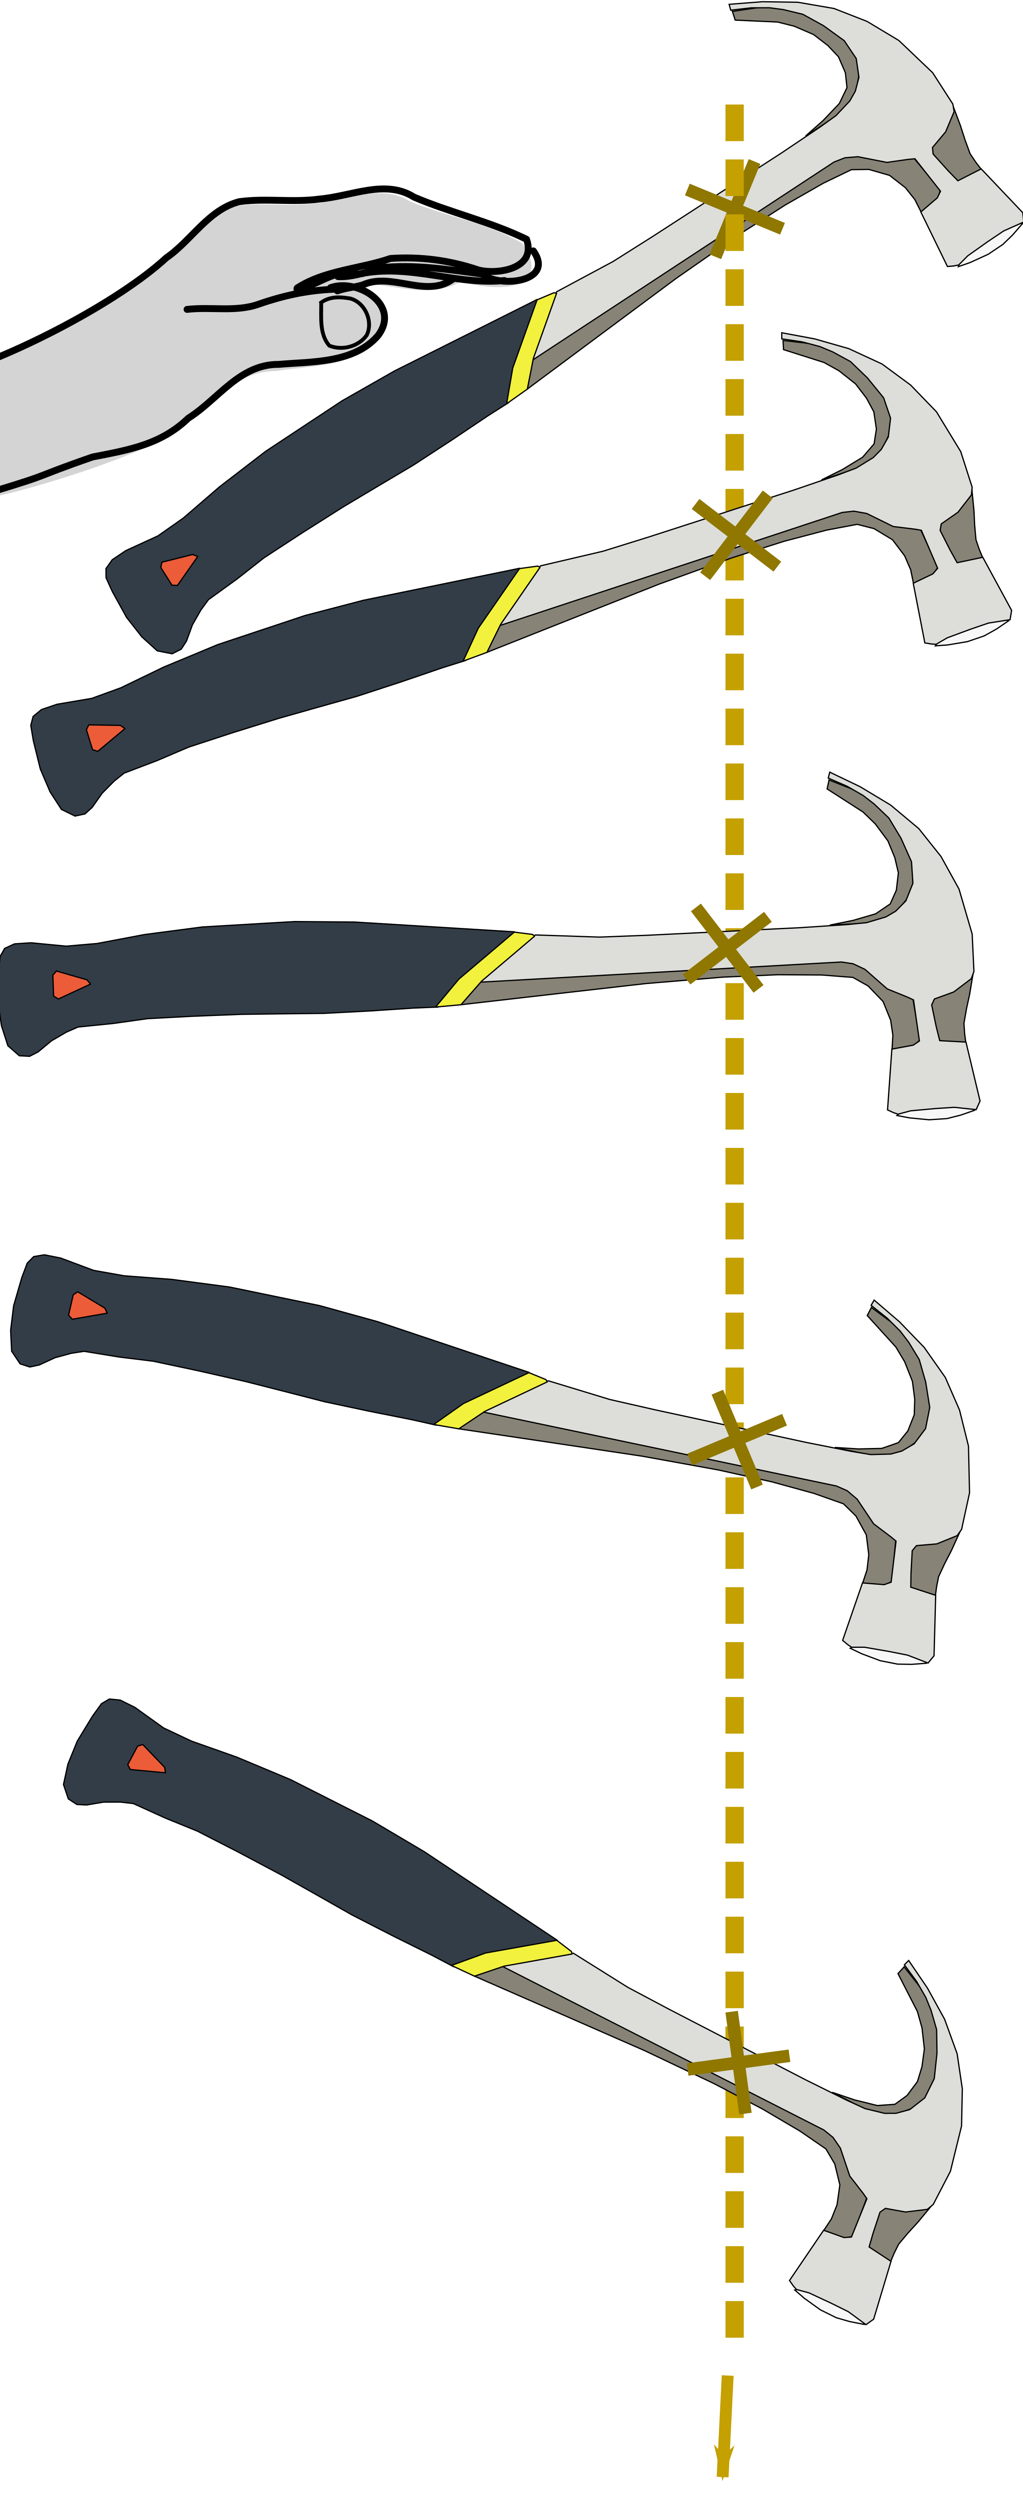 <?xml version="1.0" encoding="UTF-8" standalone="no"?>
<!-- Copyright 2017 mathsisfun.com -->

<svg
   width="150.485"
   height="367.501"
   version="1.0"
   id="svg912"
   sodipodi:docname="center-of-gravity-hammer-drop.svg"
   inkscape:version="1.2.2 (b0a8486541, 2022-12-01)"
   xmlns:inkscape="http://www.inkscape.org/namespaces/inkscape"
   xmlns:sodipodi="http://sodipodi.sourceforge.net/DTD/sodipodi-0.dtd"
   xmlns="http://www.w3.org/2000/svg"
   xmlns:svg="http://www.w3.org/2000/svg">
  <sodipodi:namedview
     id="namedview914"
     pagecolor="#ffffff"
     bordercolor="#000000"
     borderopacity="0.25"
     inkscape:showpageshadow="2"
     inkscape:pageopacity="0.0"
     inkscape:pagecheckerboard="0"
     inkscape:deskcolor="#d1d1d1"
     showgrid="false"
     inkscape:zoom="2.6164761"
     inkscape:cx="29.619991"
     inkscape:cy="82.362685"
     inkscape:window-width="1422"
     inkscape:window-height="719"
     inkscape:window-x="0"
     inkscape:window-y="0"
     inkscape:window-maximized="1"
     inkscape:current-layer="svg912" />
  <defs
     id="defs384">
    <marker
       id="id02"
       style="overflow:visible"
       orient="auto">
      <path
         transform="matrix(-0.8,0,0,-0.8,-10,0)"
         style="fill:#c4a000;stroke:#c4a000;stroke-width:1pt"
         d="M 0,0 5,-5 -12.5,0 5,5 Z"
         id="path363" />
    </marker>
    <marker
       id="id01"
       style="overflow:visible"
       orient="auto">
      <path
         transform="matrix(-0.8,0,0,-0.8,-10,0)"
         style="fill:#3465a4;stroke:#3465a4;stroke-width:1pt"
         d="M 0,0 5,-5 -12.5,0 5,5 Z"
         id="path366" />
    </marker>
    <radialGradient
       id="id03"
       r="4.718"
       fx="4.271"
       fy="5.773"
       cx="4.3"
       cy="5.8"
       gradientUnits="userSpaceOnUse">
      <stop
         offset="0"
         stop-color="white"
         id="stop369" />
      <stop
         offset="1"
         stop-color="#F7C8B4"
         id="stop371" />
    </radialGradient>
    <radialGradient
       id="id04"
       r="0.685"
       fx="7.172"
       fy="3.836"
       cx="7.2"
       cy="3.8"
       gradientUnits="userSpaceOnUse">
      <stop
         offset="0"
         stop-color="white"
         id="stop374" />
      <stop
         offset="1"
         stop-color="#F7C8B4"
         id="stop376" />
    </radialGradient>
    <radialGradient
       id="id05"
       r="0.726"
       fx="7.44"
       fy="4.609"
       cx="7.4"
       cy="4.6"
       gradientUnits="userSpaceOnUse">
      <stop
         offset="0"
         stop-color="white"
         id="stop379" />
      <stop
         offset="1"
         stop-color="#F7C8B4"
         id="stop381" />
    </radialGradient>
  </defs>
  <g
     transform="matrix(-0.178,-0.035,-0.035,0.178,201.766,-11.489)"
     id="g762">
    <path
       style="fill:#f7f7f7;stroke:#000000;stroke-width:1px"
       d="m 230.6,294.5 5.8,10.2 6.5,9.4 10.2,10.2 13.1,9.4 8.7,5.1 L 272,317 241.5,293.8 Z"
       id="path746" />
    <path
       style="fill:#878376;stroke:#000000;stroke-width:1px"
       d="m 599.1,504.1 v -25.4 l -209.6,-205.3 -11.6,-6.5 -14.5,-1.5 -15.2,-0.7 -20.3,-5.8 -26.8,21.8 0.7,6.5 10.9,14.5 7.3,-9.4 9.4,-8 14.5,-7.3 17.4,-1.5 13.8,2.9 20.3,15.2 26.8,23.2 31.9,30.5 43.5,45 44.2,48.6 57.3,63.1 z"
       id="path748" />
    <path
       style="fill:#878376;stroke:#000000;stroke-width:1px"
       d="m 494.6,171.2 -3.6,6.5 -34.1,-5.1 -13.8,0.7 -16.7,3.6 -13.1,6.5 -10.2,7.3 -8,11.6 -3.6,11.6 3.6,13.8 10.2,16 11.6,15.2 -24.7,-23.9 -8.7,-18.1 0.7,-23.2 16,-21 26.8,-11.6 17.4,-4.4 19.6,3.6 30.5,10.9 z"
       id="path750" />
    <path
       style="fill:#878376;stroke:#000000;stroke-width:1px"
       d="m 271.6,258.2 16.7,13.4 22.1,-13.1 6.2,-10.2 -5.8,-12.3 -6.9,-18.9 -0.4,-4 -8.3,13.4 -5.8,10.5 -6.2,10.2 -5.8,5.8 -5.8,5.1 z"
       id="path752" />
    <path
       style="fill:#333d47;stroke:#000000;stroke-width:1px"
       d="m 604.9,430.8 102.3,79.1 37,31.9 53,52.2 31.2,35.5 23.9,30.5 17.4,18.1 23.2,16.7 9.4,9.4 3.6,8 -1.5,7.3 -7.3,10.2 -15.2,18.1 -15.2,13.1 -14.5,8.7 h -12.3 l -6.5,-5.1 -2.9,-7.3 -2.2,-13.8 -4.4,-13.1 -4.4,-9.4 -19.6,-21 -18.1,-21 -26.8,-26.1 -28.3,-26.8 -21.8,-19.6 -27.6,-24.7 -26.8,-26.1 -24.7,-24.7 -14.5,-13.8 -1.5,-29 -5.1,-57.3 z"
       id="path754" />
    <path
       style="fill:#ec5c39;stroke:#000000;stroke-width:1px"
       d="m 834.8,688.3 11.6,26.1 4.4,0.7 11.6,-12.3 v -4.4 l -23.2,-10.9 -4.4,0.7 z"
       id="path756" />
    <path
       style="fill:#ddded9;stroke:#000000;stroke-width:1px"
       d="m 590.7,421.7 -40.3,-33 -27.6,-26.1 -45,-43.5 -23.9,-23.2 -20.3,-19.6 -26.8,-26.8 -10.9,-11.6 -8.7,-13.8 -2.9,-8.7 -0.7,-11.6 5.1,-14.5 12.3,-12.3 18.9,-8.7 18.1,-5.8 16.3,-0.7 11.3,0.7 14.5,2.9 16,5.1 2.2,-4.4 -26.1,-7.3 -28.3,-5.1 -29.7,-0.7 -28.3,5.1 -28.3,10.2 -31.9,20.3 -21,21.8 -2.2,5.8 3.6,17.4 8,14.5 -1.5,5.1 -14.5,10.9 -9.4,6.5 -16.7,-13.1 -39.9,28.3 -2.2,7.3 14.5,10.2 10.9,10.9 13.8,14.5 5.8,8.7 3.6,1.5 5.1,1.5 29.7,-39.2 -10.9,-13.8 -1.5,-5.8 25.4,-21.8 5.1,1.5 16.7,5.8 H 372 l 10.2,2.9 8,5.1 209.6,205.3 -9.1,-58.4 z"
       id="path758" />
    <path
       style="fill:#f2f13e;stroke:#000000;stroke-width:1px"
       d="m 590.4,422.8 h 2.2 l 12.3,8.3 8.7,58 -0.7,29.4 -14.2,-14.9 v -25.4 l -8.3,-55.5 z"
       id="path760" />
  </g>
  <g
     transform="matrix(-0.228,-0.094,-0.094,0.228,-416.332,-174.165)"
     id="g768"
     style="stroke:#8f7700;stroke-width:7.492;stroke-dasharray:none">
    <path
       style="fill:none;stroke:#8f7700;stroke-width:7.492;stroke-dasharray:none"
       d="m -2313.4,-42.4 h 61.4"
       id="path764" />
    <path
       style="fill:none;stroke:#8f7700;stroke-width:7.492;stroke-dasharray:none"
       d="M -2282.7,-11.7 V -73.1"
       id="path766" />
  </g>
  <path
     style="fill:none;stroke:#c4a000;stroke-width:2.689;stroke-dasharray:5.381, 2.691"
     d="M 108.063,343.626 V 13.058"
     id="path772" />
  <path
     style="fill:#c4a000;stroke:#c4a000;stroke-width:1.747;marker-end:url(#id02)"
     d="m 107.045,349.189 -0.745,14.925"
     id="path774" />
  <g
     transform="matrix(-0.163,-0.08,-0.08,0.163,209.505,61.703)"
     id="g792">
    <path
       style="fill:#f7f7f7;stroke:#000000;stroke-width:1px"
       d="m 230.6,294.5 5.8,10.2 6.5,9.4 10.2,10.2 13.1,9.4 8.7,5.1 L 272,317 241.5,293.8 Z"
       id="path776" />
    <path
       style="fill:#878376;stroke:#000000;stroke-width:1px"
       d="m 599.1,504.1 v -25.4 l -209.6,-205.3 -11.6,-6.5 -14.5,-1.5 -15.2,-0.7 -20.3,-5.8 -26.8,21.8 0.7,6.5 10.9,14.5 7.3,-9.4 9.4,-8 14.5,-7.3 17.4,-1.5 13.8,2.9 20.3,15.2 26.8,23.2 31.9,30.5 43.5,45 44.2,48.6 57.3,63.1 z"
       id="path778" />
    <path
       style="fill:#878376;stroke:#000000;stroke-width:1px"
       d="m 494.6,171.2 -3.6,6.5 -34.1,-5.1 -13.8,0.7 -16.7,3.6 -13.1,6.5 -10.2,7.3 -8,11.6 -3.6,11.6 3.6,13.8 10.2,16 11.6,15.2 -24.7,-23.9 -8.7,-18.1 0.7,-23.2 16,-21 26.8,-11.6 17.4,-4.4 19.6,3.6 30.5,10.9 z"
       id="path780" />
    <path
       style="fill:#878376;stroke:#000000;stroke-width:1px"
       d="m 271.6,258.2 16.7,13.4 22.1,-13.1 6.2,-10.2 -5.8,-12.3 -6.9,-18.9 -0.4,-4 -8.3,13.4 -5.8,10.5 -6.2,10.2 -5.8,5.8 -5.8,5.1 z"
       id="path782" />
    <path
       style="fill:#333d47;stroke:#000000;stroke-width:1px"
       d="m 604.9,430.8 102.3,79.1 37,31.9 53,52.2 31.2,35.5 23.9,30.5 17.4,18.1 23.2,16.7 9.4,9.4 3.6,8 -1.5,7.3 -7.3,10.2 -15.2,18.1 -15.2,13.1 -14.5,8.7 h -12.3 l -6.5,-5.1 -2.9,-7.3 -2.2,-13.8 -4.4,-13.1 -4.4,-9.4 -19.6,-21 -18.1,-21 -26.8,-26.1 -28.3,-26.8 -21.8,-19.6 -27.6,-24.7 -26.8,-26.1 -24.7,-24.7 -14.5,-13.8 -1.5,-29 -5.1,-57.3 z"
       id="path784" />
    <path
       style="fill:#ec5c39;stroke:#000000;stroke-width:1px"
       d="m 834.8,688.3 11.6,26.1 4.4,0.7 11.6,-12.3 v -4.4 l -23.2,-10.9 -4.4,0.7 z"
       id="path786" />
    <path
       style="fill:#ddded9;stroke:#000000;stroke-width:1px"
       d="m 590.7,421.7 -40.3,-33 -27.6,-26.1 -45,-43.5 -23.9,-23.2 -20.3,-19.6 -26.8,-26.8 -10.9,-11.6 -8.7,-13.8 -2.9,-8.7 -0.7,-11.6 5.1,-14.5 12.3,-12.3 18.9,-8.7 18.1,-5.8 16.3,-0.7 11.3,0.7 14.5,2.9 16,5.1 2.2,-4.4 -26.1,-7.3 -28.3,-5.1 -29.7,-0.7 -28.3,5.1 -28.3,10.2 -31.9,20.3 -21,21.8 -2.2,5.8 3.6,17.4 8,14.5 -1.5,5.1 -14.5,10.9 -9.4,6.5 -16.7,-13.1 -39.9,28.3 -2.2,7.3 14.5,10.2 10.9,10.9 13.8,14.5 5.8,8.7 3.6,1.5 5.1,1.5 29.7,-39.2 -10.9,-13.8 -1.5,-5.8 25.4,-21.8 5.1,1.5 16.7,5.8 H 372 l 10.2,2.9 8,5.1 209.6,205.3 -9.1,-58.4 z"
       id="path788" />
    <path
       style="fill:#f2f13e;stroke:#000000;stroke-width:1px"
       d="m 590.4,422.8 h 2.2 l 12.3,8.3 8.7,58 -0.7,29.4 -14.2,-14.9 v -25.4 l -8.3,-55.5 z"
       id="path790" />
  </g>
  <g
     transform="matrix(-0.196,-0.15,-0.15,0.196,-345.435,-255.41)"
     id="g798"
     style="stroke:#8f7700;stroke-width:7.492;stroke-dasharray:none">
    <path
       style="fill:none;stroke:#8f7700;stroke-width:7.492;stroke-dasharray:none"
       d="m -2313.4,-42.4 h 61.4"
       id="path794" />
    <path
       style="fill:none;stroke:#8f7700;stroke-width:7.492;stroke-dasharray:none"
       d="M -2282.7,-11.7 V -73.1"
       id="path796" />
  </g>
  <g
     transform="matrix(-0.137,-0.12,-0.12,0.137,210.26,150.543)"
     id="g818">
    <path
       style="fill:#f7f7f7;stroke:#000000;stroke-width:1px"
       d="m 230.6,294.5 5.8,10.2 6.5,9.4 10.2,10.2 13.1,9.4 8.7,5.1 L 272,317 241.5,293.8 Z"
       id="path802" />
    <path
       style="fill:#878376;stroke:#000000;stroke-width:1px"
       d="m 599.1,504.1 v -25.4 l -209.6,-205.3 -11.6,-6.5 -14.5,-1.5 -15.2,-0.7 -20.3,-5.8 -26.8,21.8 0.7,6.5 10.9,14.5 7.3,-9.4 9.4,-8 14.5,-7.3 17.4,-1.5 13.8,2.9 20.3,15.2 26.8,23.2 31.9,30.5 43.5,45 44.2,48.6 57.3,63.1 z"
       id="path804" />
    <path
       style="fill:#878376;stroke:#000000;stroke-width:1px"
       d="m 494.6,171.2 -3.6,6.5 -34.1,-5.1 -13.8,0.7 -16.7,3.6 -13.1,6.5 -10.2,7.3 -8,11.6 -3.6,11.6 3.6,13.8 10.2,16 11.6,15.2 -24.7,-23.9 -8.7,-18.1 0.7,-23.2 16,-21 26.8,-11.6 17.4,-4.4 19.6,3.6 30.5,10.9 z"
       id="path806" />
    <path
       style="fill:#878376;stroke:#000000;stroke-width:1px"
       d="m 271.6,258.2 16.7,13.4 22.1,-13.1 6.2,-10.2 -5.8,-12.3 -6.9,-18.9 -0.4,-4 -8.3,13.4 -5.8,10.5 -6.2,10.2 -5.8,5.8 -5.8,5.1 z"
       id="path808" />
    <path
       style="fill:#333d47;stroke:#000000;stroke-width:1px"
       d="m 604.9,430.8 102.3,79.1 37,31.9 53,52.2 31.2,35.5 23.9,30.5 17.4,18.1 23.2,16.7 9.4,9.4 3.6,8 -1.5,7.3 -7.3,10.2 -15.2,18.1 -15.2,13.1 -14.5,8.7 h -12.3 l -6.5,-5.1 -2.9,-7.3 -2.2,-13.8 -4.4,-13.1 -4.4,-9.4 -19.6,-21 -18.1,-21 -26.8,-26.1 -28.3,-26.8 -21.8,-19.6 -27.6,-24.7 -26.8,-26.1 -24.7,-24.7 -14.5,-13.8 -1.5,-29 -5.1,-57.3 z"
       id="path810" />
    <path
       style="fill:#ec5c39;stroke:#000000;stroke-width:1px"
       d="m 834.8,688.3 11.6,26.1 4.4,0.7 11.6,-12.3 v -4.4 l -23.2,-10.9 -4.4,0.7 z"
       id="path812" />
    <path
       style="fill:#ddded9;stroke:#000000;stroke-width:1px"
       d="m 590.7,421.7 -40.3,-33 -27.6,-26.1 -45,-43.5 -23.9,-23.2 -20.3,-19.6 -26.8,-26.8 -10.9,-11.6 -8.7,-13.8 -2.9,-8.7 -0.7,-11.6 5.1,-14.5 12.3,-12.3 18.9,-8.7 18.1,-5.8 16.3,-0.7 11.3,0.7 14.5,2.9 16,5.1 2.2,-4.4 -26.1,-7.3 -28.3,-5.1 -29.7,-0.7 -28.3,5.1 -28.3,10.2 -31.9,20.3 -21,21.8 -2.2,5.8 3.6,17.4 8,14.5 -1.5,5.1 -14.5,10.9 -9.4,6.5 -16.7,-13.1 -39.9,28.3 -2.2,7.3 14.5,10.2 10.9,10.9 13.8,14.5 5.8,8.7 3.6,1.5 5.1,1.5 29.7,-39.2 -10.9,-13.8 -1.5,-5.8 25.4,-21.8 5.1,1.5 16.7,5.8 H 372 l 10.2,2.9 8,5.1 209.6,205.3 -9.1,-58.4 z"
       id="path814" />
    <path
       style="fill:#f2f13e;stroke:#000000;stroke-width:1px"
       d="m 590.4,422.8 h 2.2 l 12.3,8.3 8.7,58 -0.7,29.4 -14.2,-14.9 v -25.4 l -8.3,-55.5 z"
       id="path816" />
  </g>
  <g
     transform="matrix(-0.15,-0.195,-0.195,0.15,-243.696,-299.392)"
     id="g824"
     style="stroke:#8f7700;stroke-width:7.492;stroke-dasharray:none">
    <path
       style="fill:none;stroke:#8f7700;stroke-width:7.492;stroke-dasharray:none"
       d="m -2313.4,-42.4 h 61.4"
       id="path820" />
    <path
       style="fill:none;stroke:#8f7700;stroke-width:7.492;stroke-dasharray:none"
       d="M -2282.7,-11.7 V -73.1"
       id="path822" />
  </g>
  <g
     transform="matrix(-0.101,-0.151,-0.151,0.101,203.996,249.57)"
     id="g844">
    <path
       style="fill:#f7f7f7;stroke:#000000;stroke-width:1px"
       d="m 230.6,294.5 5.8,10.2 6.5,9.4 10.2,10.2 13.1,9.4 8.7,5.1 L 272,317 241.5,293.8 Z"
       id="path828" />
    <path
       style="fill:#878376;stroke:#000000;stroke-width:1px"
       d="m 599.1,504.1 v -25.4 l -209.6,-205.3 -11.6,-6.5 -14.5,-1.5 -15.2,-0.7 -20.3,-5.8 -26.8,21.8 0.7,6.5 10.9,14.5 7.3,-9.4 9.4,-8 14.5,-7.3 17.4,-1.5 13.8,2.9 20.3,15.2 26.8,23.2 31.9,30.5 43.5,45 44.2,48.6 57.3,63.1 z"
       id="path830" />
    <path
       style="fill:#878376;stroke:#000000;stroke-width:1px"
       d="m 494.6,171.2 -3.6,6.5 -34.1,-5.1 -13.8,0.7 -16.7,3.6 -13.1,6.5 -10.2,7.3 -8,11.6 -3.6,11.6 3.6,13.8 10.2,16 11.6,15.2 -24.7,-23.9 -8.7,-18.1 0.7,-23.2 16,-21 26.8,-11.6 17.4,-4.4 19.6,3.6 30.5,10.9 z"
       id="path832" />
    <path
       style="fill:#878376;stroke:#000000;stroke-width:1px"
       d="m 271.6,258.2 16.7,13.4 22.1,-13.1 6.2,-10.2 -5.8,-12.3 -6.9,-18.9 -0.4,-4 -8.3,13.4 -5.8,10.5 -6.2,10.2 -5.8,5.8 -5.8,5.1 z"
       id="path834" />
    <path
       style="fill:#333d47;stroke:#000000;stroke-width:1px"
       d="m 604.9,430.8 102.3,79.1 37,31.9 53,52.2 31.2,35.5 23.9,30.5 17.4,18.1 23.2,16.7 9.4,9.4 3.6,8 -1.5,7.3 -7.3,10.2 -15.2,18.1 -15.2,13.1 -14.5,8.7 h -12.3 l -6.5,-5.1 -2.9,-7.3 -2.2,-13.8 -4.4,-13.1 -4.4,-9.4 -19.6,-21 -18.1,-21 -26.8,-26.1 -28.3,-26.8 -21.8,-19.6 -27.6,-24.7 -26.8,-26.1 -24.7,-24.7 -14.5,-13.8 -1.5,-29 -5.1,-57.3 z"
       id="path836" />
    <path
       style="fill:#ec5c39;stroke:#000000;stroke-width:1px"
       d="m 834.8,688.3 11.6,26.1 4.4,0.7 11.6,-12.3 v -4.4 l -23.2,-10.9 -4.4,0.7 z"
       id="path838" />
    <path
       style="fill:#ddded9;stroke:#000000;stroke-width:1px"
       d="m 590.7,421.7 -40.3,-33 -27.6,-26.1 -45,-43.5 -23.9,-23.2 -20.3,-19.6 -26.8,-26.8 -10.9,-11.6 -8.7,-13.8 -2.9,-8.7 -0.7,-11.6 5.1,-14.5 12.3,-12.3 18.9,-8.7 18.1,-5.8 16.3,-0.7 11.3,0.7 14.5,2.9 16,5.1 2.2,-4.4 -26.1,-7.3 -28.3,-5.1 -29.7,-0.7 -28.3,5.1 -28.3,10.2 -31.9,20.3 -21,21.8 -2.2,5.8 3.6,17.4 8,14.5 -1.5,5.1 -14.5,10.9 -9.4,6.5 -16.7,-13.1 -39.9,28.3 -2.2,7.3 14.5,10.2 10.9,10.9 13.8,14.5 5.8,8.7 3.6,1.5 5.1,1.5 29.7,-39.2 -10.9,-13.8 -1.5,-5.8 25.4,-21.8 5.1,1.5 16.7,5.8 H 372 l 10.2,2.9 8,5.1 209.6,205.3 -9.1,-58.4 z"
       id="path840" />
    <path
       style="fill:#f2f13e;stroke:#000000;stroke-width:1px"
       d="m 590.4,422.8 h 2.2 l 12.3,8.3 8.7,58 -0.7,29.4 -14.2,-14.9 v -25.4 l -8.3,-55.5 z"
       id="path842" />
  </g>
  <g
     transform="matrix(-0.095,-0.227,-0.227,0.095,-118.041,-302.534)"
     id="g850"
     style="stroke:#8f7700;stroke-width:7.492;stroke-dasharray:none">
    <path
       style="fill:none;stroke:#8f7700;stroke-width:7.492;stroke-dasharray:none"
       d="m -2313.4,-42.4 h 61.4"
       id="path846" />
    <path
       style="fill:none;stroke:#8f7700;stroke-width:7.492;stroke-dasharray:none"
       d="M -2282.7,-11.7 V -73.1"
       id="path848" />
  </g>
  <g
     transform="matrix(-0.058,-0.172,-0.172,0.058,191.136,364.252)"
     id="g870">
    <path
       style="fill:#f7f7f7;stroke:#000000;stroke-width:1px"
       d="m 230.6,294.5 5.8,10.2 6.5,9.4 10.2,10.2 13.1,9.4 8.7,5.1 L 272,317 241.5,293.8 Z"
       id="path854" />
    <path
       style="fill:#878376;stroke:#000000;stroke-width:1px"
       d="m 599.1,504.1 v -25.4 l -209.6,-205.3 -11.6,-6.5 -14.5,-1.5 -15.2,-0.7 -20.3,-5.8 -26.8,21.8 0.7,6.5 10.9,14.5 7.3,-9.4 9.4,-8 14.5,-7.3 17.4,-1.5 13.8,2.9 20.3,15.2 26.8,23.2 31.9,30.5 43.5,45 44.2,48.6 57.3,63.1 z"
       id="path856" />
    <path
       style="fill:#878376;stroke:#000000;stroke-width:1px"
       d="m 494.6,171.2 -3.6,6.5 -34.1,-5.1 -13.8,0.7 -16.7,3.6 -13.1,6.5 -10.2,7.3 -8,11.6 -3.6,11.6 3.6,13.8 10.2,16 11.6,15.2 -24.7,-23.9 -8.7,-18.1 0.7,-23.2 16,-21 26.8,-11.6 17.4,-4.4 19.6,3.6 30.5,10.9 z"
       id="path858" />
    <path
       style="fill:#878376;stroke:#000000;stroke-width:1px"
       d="m 271.6,258.2 16.7,13.4 22.1,-13.1 6.2,-10.2 -5.8,-12.3 -6.9,-18.9 -0.4,-4 -8.3,13.4 -5.8,10.5 -6.2,10.2 -5.8,5.8 -5.8,5.1 z"
       id="path860" />
    <path
       style="fill:#333d47;stroke:#000000;stroke-width:1px"
       d="m 604.9,430.8 102.3,79.1 37,31.9 53,52.2 31.2,35.5 23.9,30.5 17.4,18.1 23.2,16.7 9.4,9.4 3.6,8 -1.5,7.3 -7.3,10.2 -15.2,18.1 -15.2,13.1 -14.5,8.7 h -12.3 l -6.5,-5.1 -2.9,-7.3 -2.2,-13.8 -4.4,-13.1 -4.4,-9.4 -19.6,-21 -18.1,-21 -26.8,-26.1 -28.3,-26.8 -21.8,-19.6 -27.6,-24.7 -26.8,-26.1 -24.7,-24.7 -14.5,-13.8 -1.5,-29 -5.1,-57.3 z"
       id="path862" />
    <path
       style="fill:#ec5c39;stroke:#000000;stroke-width:1px"
       d="m 834.8,688.3 11.6,26.1 4.4,0.7 11.6,-12.3 v -4.4 l -23.2,-10.9 -4.4,0.7 z"
       id="path864" />
    <path
       style="fill:#ddded9;stroke:#000000;stroke-width:1px"
       d="m 590.7,421.7 -40.3,-33 -27.6,-26.1 -45,-43.5 -23.9,-23.2 -20.3,-19.6 -26.8,-26.8 -10.9,-11.6 -8.7,-13.8 -2.9,-8.7 -0.7,-11.6 5.1,-14.5 12.3,-12.3 18.9,-8.7 18.1,-5.8 16.3,-0.7 11.3,0.7 14.5,2.9 16,5.1 2.2,-4.4 -26.1,-7.3 -28.3,-5.1 -29.7,-0.7 -28.3,5.1 -28.3,10.2 -31.9,20.3 -21,21.8 -2.2,5.8 3.6,17.4 8,14.5 -1.5,5.1 -14.5,10.9 -9.4,6.5 -16.7,-13.1 -39.9,28.3 -2.2,7.3 14.5,10.2 10.9,10.9 13.8,14.5 5.8,8.7 3.6,1.5 5.1,1.5 29.7,-39.2 -10.9,-13.8 -1.5,-5.8 25.4,-21.8 5.1,1.5 16.7,5.8 H 372 l 10.2,2.9 8,5.1 209.6,205.3 -9.1,-58.4 z"
       id="path866" />
    <path
       style="fill:#f2f13e;stroke:#000000;stroke-width:1px"
       d="m 590.4,422.8 h 2.2 l 12.3,8.3 8.7,58 -0.7,29.4 -14.2,-14.9 v -25.4 l -8.3,-55.5 z"
       id="path868" />
  </g>
  <g
     transform="matrix(-0.033,-0.244,-0.244,0.033,22.967,-252.386)"
     id="g876"
     style="stroke:#8f7700;stroke-width:7.492;stroke-dasharray:none">
    <path
       style="fill:none;stroke:#8f7700;stroke-width:7.492;stroke-dasharray:none"
       d="m -2313.4,-42.4 h 61.4"
       id="path872" />
    <path
       style="fill:none;stroke:#8f7700;stroke-width:7.492;stroke-dasharray:none"
       d="M -2282.7,-11.7 V -73.1"
       id="path874" />
  </g>
  <g
     transform="matrix(0.277,-0.096,-0.096,-0.277,-35.515,145.97)"
     id="g892">
    <g
       id="g890">
      <g
         id="g888">
        <g
           transform="matrix(13.267,0,0,13.267,-251.11,-480.19)"
           id="g884">
          <path
             style="fill:#d4d4d4;stroke-width:0.29"
             d="m 33.4,55.9 c 2.5,-0.1 6.7,0.5 9,1.4 1.1,0.3 2.1,1.2 3.3,1.1 1,-0.2 1.9,-0.7 2.9,-0.9 1.2,-0.3 2.6,-0.1 3.4,-1.1 1.1,-1 2.5,-1.7 3.5,-2.9 0.4,-1.4 -0.5,-2 -2.7,-0.6 -1.7,-0.3 -3,1.4 -4.3,1.2 1,-0.2 1.7,-1.5 0.5,-2.3 -1.2,-0.6 -2.7,0 -3.9,0.2 -1.4,0.5 -2.6,-0.4 -3.9,-0.8 -1.4,-0.6 -6.3,-0.4 -7.7,-0.2"
             id="path880" />
          <path
             style="fill:none;fill-opacity:0.75;stroke:#000000;stroke-width:0.26;stroke-linecap:round;stroke-linejoin:round"
             d="m 48.2,54.2 c -1,0.3 -1.9,0.4 -2.9,0.4 -0.9,0 -1.7,0.5 -2.6,0.7 m -9.2,-4.1 c 2.5,-0.1 1.5,0 4,0 1.4,-0.2 2.6,-0.4 3.9,0.2 1.3,0.3 2.5,1.3 3.9,0.8 1.2,-0.3 2.7,-0.9 3.9,-0.2 1.2,0.8 0,2.3 -1.1,2.3 m -14.6,1.6 c 2.5,-0.1 6.8,0.5 9.1,1.5 1.1,0.3 2.1,1.2 3.3,1.1 1,-0.2 1.9,-0.7 2.9,-0.9 1.2,-0.3 2.6,-0.1 3.4,-1.1 1.1,-1 2.4,-1.8 3.5,-2.9 0,-1.2 -1.5,-0.9 -2.1,-0.5 -0.9,0.7 -1.9,1.2 -3,1.5 -1.2,0 -2.5,0.4 -3.7,0.1 -0.2,-0.2 1,0 1.4,0 h 0.1 0.1 m 7.3,-1.6 c 0.4,-1.4 -1.7,-0.9 -2.1,-0.2 -1.2,0.6 -2.3,1.2 -3.6,1.5 -0.5,0 -1.1,0 -1.6,0.2 m 5.9,-2.2 c -1.7,0.4 -3.1,1.7 -4.9,2 -0.2,0 -0.4,0.1 -0.7,0.2 m 3.8,-1.5 c -1.2,-0.4 -2.1,1 -3.3,0.9 -0.3,0 -0.6,0.1 -1,0.1 M 33.4,51 c 0,1.7 0,3.2 0,4.9"
             id="path882" />
        </g>
        <path
           style="fill:none;fill-opacity:0.75;stroke:#000000;stroke-width:1.93"
           d="m 380.1,234.6 c -2.3,-6.9 -6.1,-14.6 -3.2,-21.7 5.3,-4.6 13.7,-5.2 19.4,-1.2 5.5,5.4 4.6,15.8 -1.7,20.1 -4.6,2.5 -9.2,4.4 -14.5,2.9 z"
           id="path886" />
      </g>
    </g>
  </g>
</svg>
